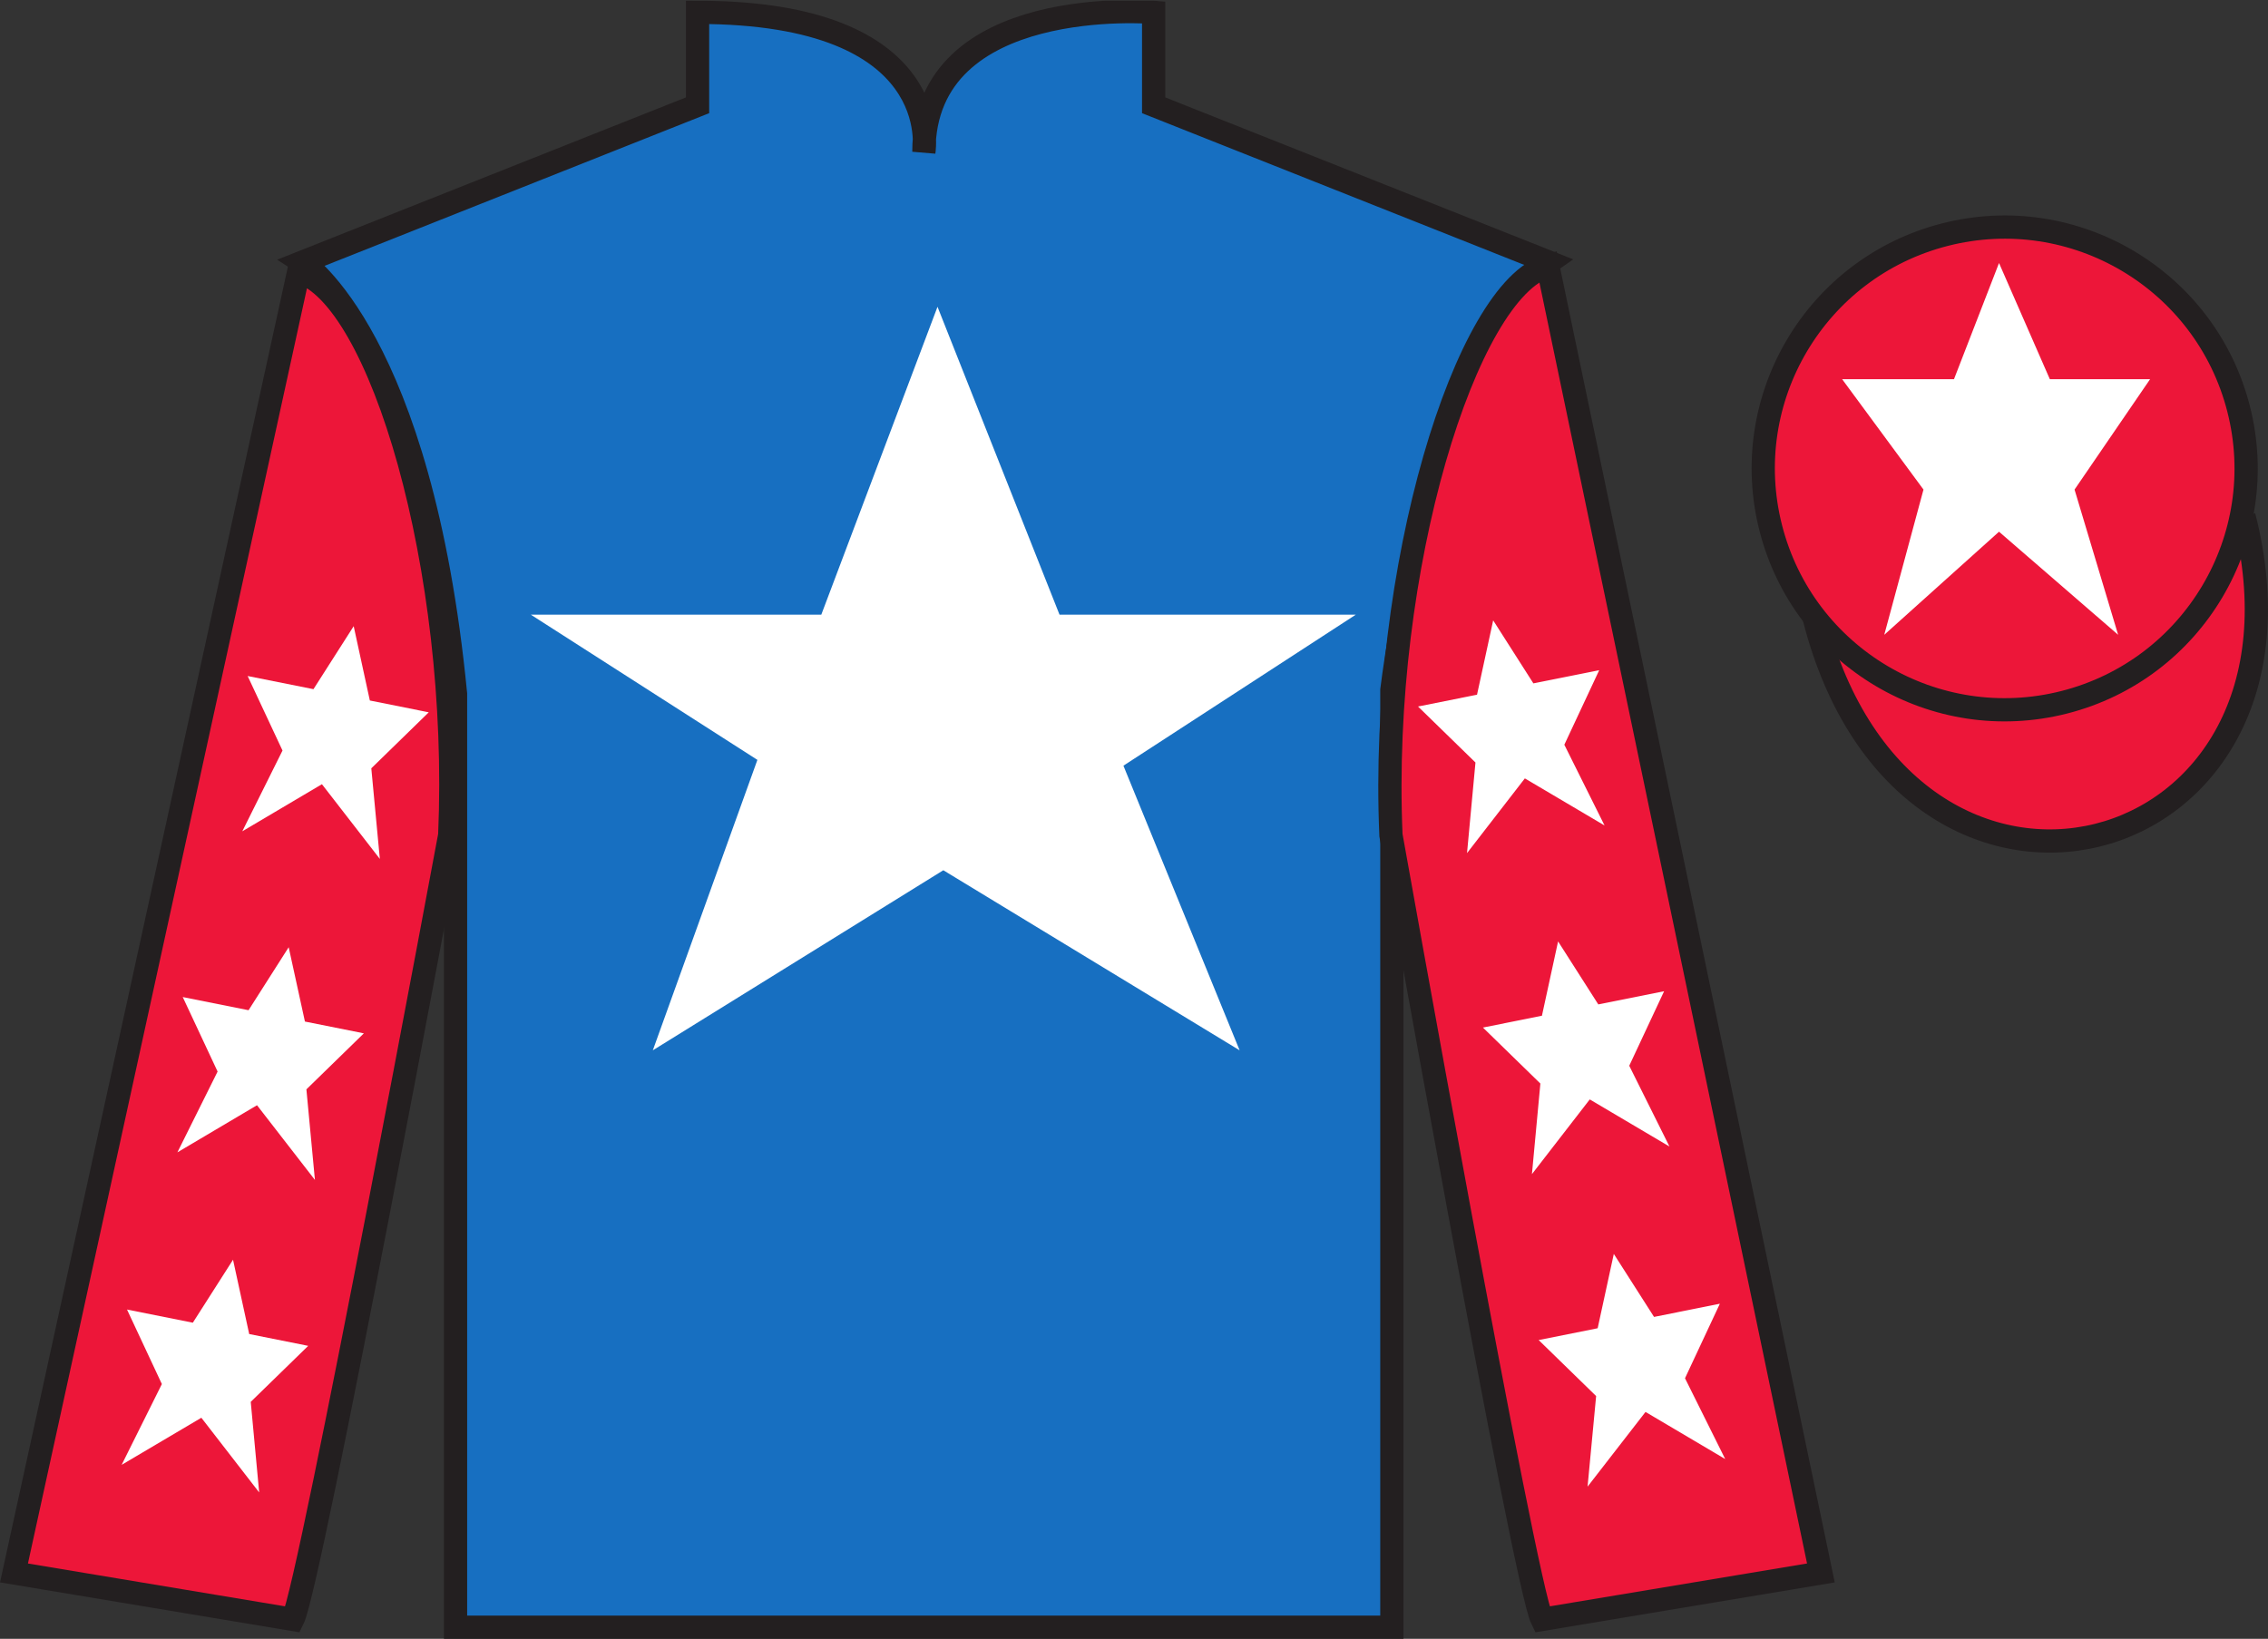 <?xml version="1.0" encoding="UTF-8"?>
<svg xmlns="http://www.w3.org/2000/svg" xmlns:xlink="http://www.w3.org/1999/xlink" width="97.59pt" height="70.53pt" viewBox="0 0 97.59 70.53" version="1.1">
<rect x="0" y="0" width="97.59" height="70.53" fill="#333333" stroke="none"/>
<defs>
<clipPath id="clip1">
  <path d="M 0 70.531 L 97.59 70.531 L 97.59 0.031 L 0 0.031 L 0 70.531 Z M 0 70.531 "/>
</clipPath>
</defs>
<g id="surface0">
<g clip-path="url(#clip1)" clip-rule="nonzero">
<path style=" stroke:none;fill-rule:nonzero;fill:rgb(9.02%,43.529%,75.491%);fill-opacity:1;" d="M 13.016 11.281 C 13.016 11.281 18.102 14.531 19.602 29.863 C 19.602 29.863 19.602 44.863 19.602 70.031 L 59.891 70.031 L 59.891 29.695 C 59.891 29.695 61.684 14.695 66.641 11.281 L 49.641 4.531 L 49.641 0.531 C 49.641 0.531 39.754 -0.305 39.754 6.531 C 39.754 6.531 40.766 0.531 30.016 0.531 L 30.016 4.531 L 13.016 11.281 "/>
<path style="fill:none;stroke-width:10;stroke-linecap:butt;stroke-linejoin:miter;stroke:rgb(13.73%,12.16%,12.549%);stroke-opacity:1;stroke-miterlimit:4;" d="M 130.156 592.487 C 130.156 592.487 181.016 559.987 196.016 406.667 C 196.016 406.667 196.016 256.667 196.016 4.987 L 598.906 4.987 L 598.906 408.347 C 598.906 408.347 616.836 558.347 666.406 592.487 L 496.406 659.987 L 496.406 699.987 C 496.406 699.987 397.539 708.347 397.539 639.987 C 397.539 639.987 407.656 699.987 300.156 699.987 L 300.156 659.987 L 130.156 592.487 Z M 130.156 592.487 " transform="matrix(0.1,0,0,-0.1,0,70.53)"/>
<path style=" stroke:none;fill-rule:nonzero;fill:rgb(92.863%,8.783%,22.277%);fill-opacity:1;" d="M 12.602 69.695 C 13.352 68.195 19.352 35.945 19.352 35.945 C 19.852 24.445 16.352 12.695 12.852 11.695 L 0.602 67.695 L 12.602 69.695 "/>
<path style="fill:none;stroke-width:10;stroke-linecap:butt;stroke-linejoin:miter;stroke:rgb(13.73%,12.16%,12.549%);stroke-opacity:1;stroke-miterlimit:4;" d="M 126.016 8.347 C 133.516 23.347 193.516 345.847 193.516 345.847 C 198.516 460.847 163.516 578.347 128.516 588.347 L 6.016 28.347 L 126.016 8.347 Z M 126.016 8.347 " transform="matrix(0.1,0,0,-0.1,0,70.53)"/>
<path style=" stroke:none;fill-rule:nonzero;fill:rgb(92.863%,8.783%,22.277%);fill-opacity:1;" d="M 78.352 67.695 L 66.602 11.445 C 63.102 12.445 59.352 24.445 59.852 35.945 C 59.852 35.945 65.602 68.195 66.352 69.695 L 78.352 67.695 "/>
<path style="fill:none;stroke-width:10;stroke-linecap:butt;stroke-linejoin:miter;stroke:rgb(13.73%,12.16%,12.549%);stroke-opacity:1;stroke-miterlimit:4;" d="M 783.516 28.347 L 666.016 590.847 C 631.016 580.847 593.516 460.847 598.516 345.847 C 598.516 345.847 656.016 23.347 663.516 8.347 L 783.516 28.347 Z M 783.516 28.347 " transform="matrix(0.1,0,0,-0.1,0,70.53)"/>
<path style="fill-rule:nonzero;fill:rgb(92.863%,8.783%,22.277%);fill-opacity:1;stroke-width:10;stroke-linecap:butt;stroke-linejoin:miter;stroke:rgb(13.73%,12.16%,12.549%);stroke-opacity:1;stroke-miterlimit:4;" d="M 780.664 439.245 C 820.391 283.62 1004.336 331.198 965.547 483.191 " transform="matrix(0.1,0,0,-0.1,0,70.53)"/>
<path style=" stroke:none;fill-rule:nonzero;fill:rgb(92.863%,8.783%,22.277%);fill-opacity:1;" d="M 88.828 30.223 C 94.387 28.805 97.742 23.148 96.324 17.594 C 94.906 12.035 89.25 8.68 83.691 10.098 C 78.133 11.516 74.777 17.172 76.195 22.727 C 77.613 28.285 83.27 31.641 88.828 30.223 "/>
<path style="fill:none;stroke-width:10;stroke-linecap:butt;stroke-linejoin:miter;stroke:rgb(13.73%,12.16%,12.549%);stroke-opacity:1;stroke-miterlimit:4;" d="M 888.281 403.073 C 943.867 417.253 977.422 473.816 963.242 529.362 C 949.062 584.948 892.5 618.503 836.914 604.323 C 781.328 590.144 747.773 533.581 761.953 478.034 C 776.133 422.448 832.695 388.894 888.281 403.073 Z M 888.281 403.073 " transform="matrix(0.1,0,0,-0.1,0,70.53)"/>
<path style=" stroke:none;fill-rule:nonzero;fill:rgb(100%,100%,100%);fill-opacity:1;" d="M 86.016 11.32 L 84.078 16.32 L 79.266 16.32 L 82.766 21.07 L 81.078 27.32 L 86.016 22.883 L 91.141 27.32 L 89.266 21.07 L 92.516 16.32 L 88.203 16.32 L 86.016 11.32 "/>
<path style=" stroke:none;fill-rule:nonzero;fill:rgb(100%,100%,100%);fill-opacity:1;" d="M 12.422 40.766 L 10.695 43.477 L 7.863 42.91 L 9.363 46.117 L 7.633 49.594 L 11.059 47.566 L 13.551 50.781 L 13.184 46.883 L 15.656 44.473 L 13.121 43.965 L 12.422 40.766 "/>
<path style=" stroke:none;fill-rule:nonzero;fill:rgb(100%,100%,100%);fill-opacity:1;" d="M 10.027 54.215 L 8.297 56.926 L 5.465 56.359 L 6.965 59.566 L 5.234 63.043 L 8.664 61.016 L 11.152 64.23 L 10.789 60.332 L 13.262 57.922 L 10.723 57.414 L 10.027 54.215 "/>
<path style=" stroke:none;fill-rule:nonzero;fill:rgb(100%,100%,100%);fill-opacity:1;" d="M 15.219 26.949 L 13.488 29.66 L 10.656 29.094 L 12.156 32.301 L 10.426 35.777 L 13.852 33.75 L 16.344 36.965 L 15.977 33.066 L 18.449 30.656 L 15.914 30.148 L 15.219 26.949 "/>
<path style=" stroke:none;fill-rule:nonzero;fill:rgb(100%,100%,100%);fill-opacity:1;" d="M 67.043 40.516 L 68.773 43.227 L 71.605 42.66 L 70.105 45.867 L 71.836 49.344 L 68.406 47.316 L 65.918 50.531 L 66.281 46.633 L 63.809 44.223 L 66.348 43.715 L 67.043 40.516 "/>
<path style=" stroke:none;fill-rule:nonzero;fill:rgb(100%,100%,100%);fill-opacity:1;" d="M 69.441 53.965 L 71.172 56.676 L 74.004 56.109 L 72.504 59.316 L 74.234 62.793 L 70.805 60.766 L 68.312 63.98 L 68.68 60.082 L 66.207 57.672 L 68.746 57.164 L 69.441 53.965 "/>
<path style=" stroke:none;fill-rule:nonzero;fill:rgb(100%,100%,100%);fill-opacity:1;" d="M 64.25 26.699 L 65.98 29.41 L 68.812 28.844 L 67.312 32.051 L 69.043 35.527 L 65.613 33.5 L 63.125 36.715 L 63.488 32.816 L 61.016 30.406 L 63.555 29.898 L 64.25 26.699 "/>
<path style=" stroke:none;fill-rule:nonzero;fill:rgb(100%,100%,100%);fill-opacity:1;" d="M 40.34 13.203 L 35.34 26.453 L 22.84 26.453 L 32.59 32.703 L 28.09 45.203 L 40.59 37.453 L 53.34 45.203 L 48.34 32.953 L 58.34 26.453 L 45.59 26.453 L 40.34 13.203 "/>
</g>
</g>
</svg>
